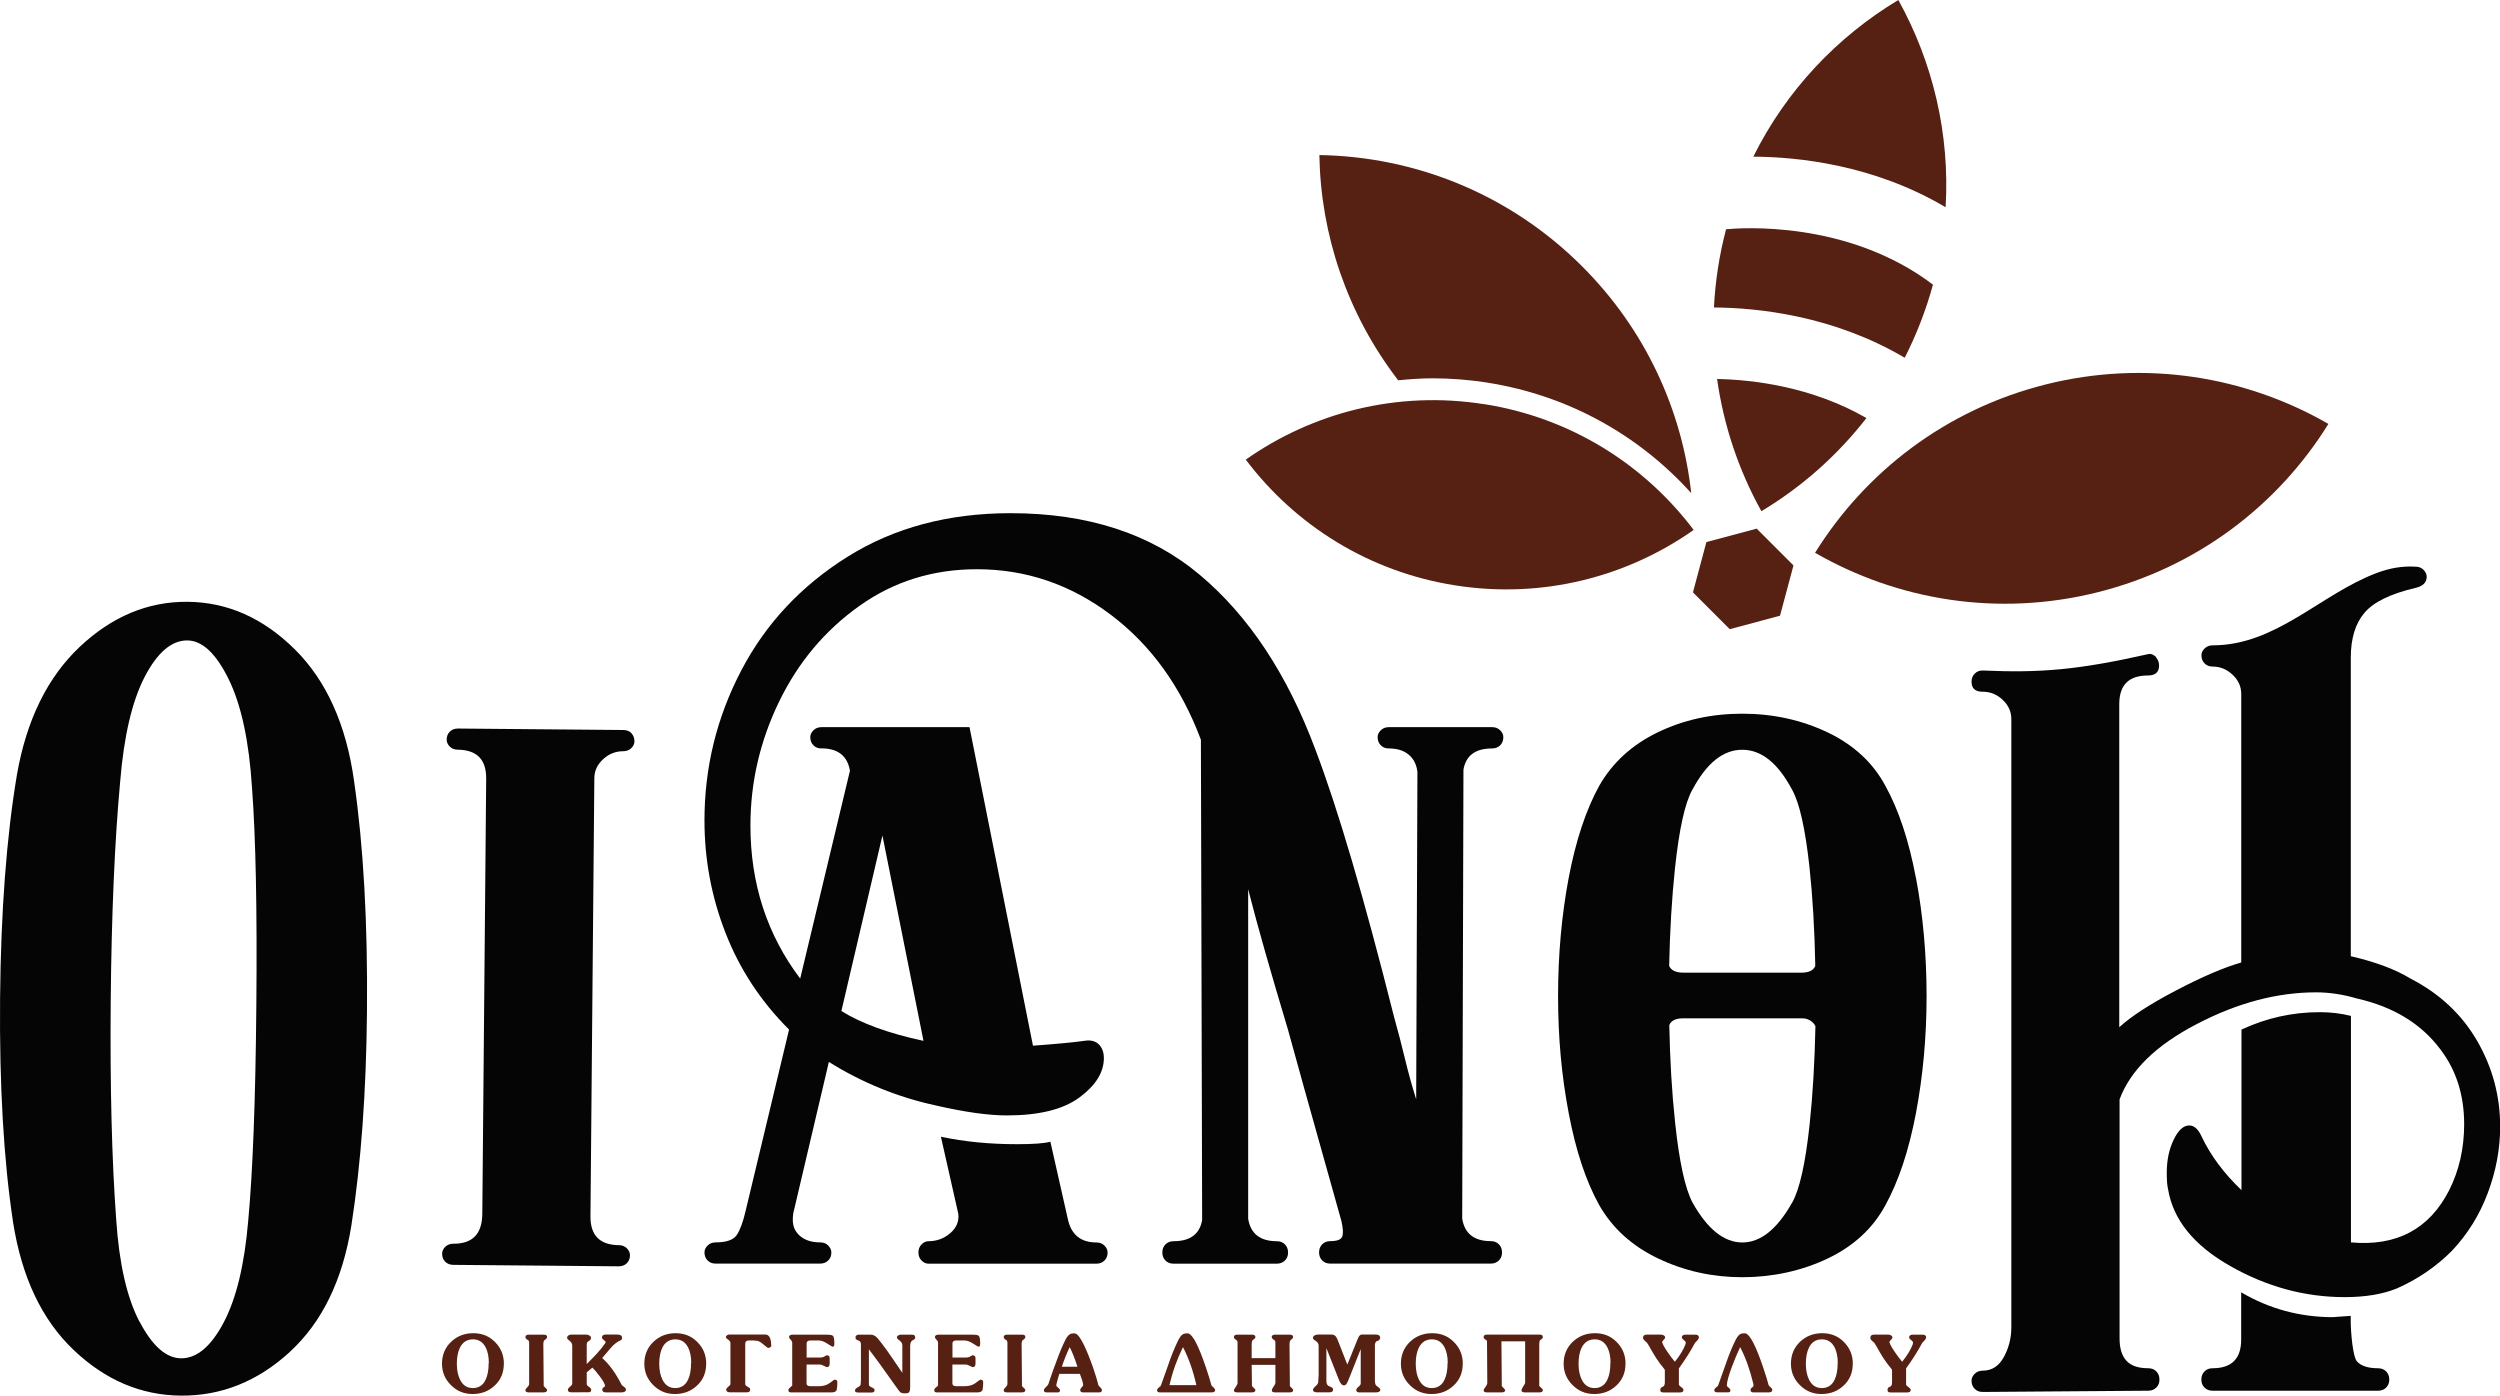 <?xml version="1.0" encoding="UTF-8"?> <svg xmlns="http://www.w3.org/2000/svg" id="Layer_2" data-name="Layer 2" viewBox="0 0 341.64 190.72"><defs><style> .cls-1 { fill: #050505; } .cls-1, .cls-2 { stroke-width: 0px; } .cls-2 { fill: #562013; } </style></defs><g id="Layer_1-2" data-name="Layer 1"><g><g><polygon class="cls-2" points="245.09 77.27 240.06 72.24 233.19 74.08 231.35 80.95 236.38 85.98 243.25 84.14 245.09 77.27"></polygon><path class="cls-2" d="M279.55,52.54c-13.63,3.42-24.63,11.94-31.51,23,11.29,6.5,25,8.81,38.64,5.39,13.63-3.42,24.64-11.93,31.51-23-11.29-6.5-25.01-8.81-38.64-5.39"></path><g><path class="cls-2" d="M235.88,31.32c-.94,3.57-1.48,7.15-1.66,10.7,6.05.04,16.33,1.12,26.07,6.87,1.59-3.13,2.9-6.47,3.86-9.99-11.7-8.88-26.43-7.75-28.27-7.57"></path><path class="cls-2" d="M240.7,69.86c5.49-3.29,10.37-7.6,14.36-12.73-7.51-4.32-15.55-5.24-20.41-5.34.9,6.39,2.97,12.51,6.05,18.06"></path><path class="cls-2" d="M265.88,28.32c.6-10.05-1.76-19.84-6.46-28.32-8.35,5.01-15.32,12.35-19.82,21.41,6.04.03,16.44,1.08,26.28,6.91"></path></g><path class="cls-2" d="M202.79,55.23c-11.89-1.87-23.42,1.16-32.55,7.58,6.72,8.91,16.76,15.33,28.66,17.19,11.89,1.87,23.42-1.16,32.55-7.58-6.72-8.91-16.76-15.33-28.66-17.2"></path><path class="cls-2" d="M203.25,52.29c10.85,1.7,20.59,7.03,27.87,15.1-1.26-11.32-6.22-22.3-14.9-30.98-9.94-9.94-22.89-15.01-35.92-15.22.18,10.89,3.8,21.71,10.77,30.78,1.57-.16,3.15-.27,4.74-.27,2.47,0,4.97.2,7.42.58"></path></g><g><path class="cls-1" d="M39.63,184.73c-4.4,4.04-9.38,6.04-14.93,5.99-5.44-.05-10.33-2.13-14.65-6.25-4.33-4.12-7.08-9.93-8.26-17.42C.5,158.54-.09,148.33.01,136.43c.11-11.9.88-22.1,2.31-30.59,1.31-7.47,4.17-13.28,8.57-17.44,4.4-4.15,9.32-6.21,14.76-6.16,5.44.05,10.32,2.22,14.65,6.51,4.32,4.29,7.02,10.3,8.09,18.01,1.28,8.85,1.87,19.35,1.76,31.47-.1,11-.81,20.74-2.13,29.23-1.2,7.47-4,13.23-8.4,17.27ZM19.09,180.64c1.73,3.3,3.61,4.96,5.65,4.98,2.15.02,4.09-1.61,5.82-4.88,1.73-3.27,2.85-7.91,3.36-13.91.62-6.68,1-16.49,1.11-29.41.12-13.03-.08-22.96-.59-29.76-.4-6.35-1.46-11.29-3.18-14.82-1.73-3.53-3.61-5.3-5.65-5.32-2.16-.02-4.1,1.64-5.83,4.96-1.73,3.33-2.85,8.11-3.36,14.34-.75,8.15-1.18,18.13-1.29,29.92-.1,11.79.15,21.77.75,29.93.4,6.01,1.46,10.67,3.19,13.97Z"></path><path class="cls-1" d="M86.28,100.2c.28.29.42.66.42,1.11,0,.34-.15.65-.43.93-.29.28-.66.42-1.11.42-1.02,0-1.93.35-2.73,1.08-.8.73-1.21,1.61-1.21,2.62l-.53,59.85c-.02,2.61,1.27,3.92,3.88,3.95.45,0,.82.15,1.1.43.28.29.42.6.42.94,0,.45-.15.82-.43,1.1-.29.28-.66.42-1.11.42l-22.61-.2c-.45,0-.82-.15-1.1-.43-.28-.28-.42-.65-.42-1.11,0-.34.15-.65.43-.93.29-.28.66-.42,1.11-.42,2.61.02,3.92-1.33,3.95-4.05l.53-59.51c.02-2.61-1.27-3.92-3.88-3.95-.45,0-.82-.15-1.1-.43-.28-.28-.42-.6-.42-.94,0-.45.15-.82.43-1.1.29-.28.66-.42,1.11-.42l22.61.2c.45,0,.82.15,1.1.43Z"></path><path class="cls-1" d="M112.26,102.28c-.46,0-.82-.14-1.1-.43-.28-.28-.43-.65-.43-1.11,0-.34.14-.65.43-.94.28-.28.65-.43,1.1-.43h20.23l8.67,43.53c3.17-.23,5.55-.45,7.14-.68.79-.11,1.42.06,1.87.51.45.45.68,1.08.68,1.87,0,1.93-1.1,3.71-3.32,5.36-2.21,1.65-5.53,2.47-9.95,2.47-2.5,0-5.73-.45-9.69-1.36-5.21-1.13-10.09-3.12-14.62-5.95l-4.76,20.24c-.11.34-.17.79-.17,1.36,0,.91.34,1.64,1.02,2.21.68.57,1.59.85,2.72.85.45,0,.82.14,1.1.43.28.28.43.6.43.94,0,.45-.14.82-.43,1.1-.28.28-.65.43-1.1.43h-14.28c-.45,0-.82-.14-1.1-.43-.28-.28-.43-.65-.43-1.1,0-.34.14-.65.43-.94.28-.28.65-.43,1.1-.43,1.47,0,2.44-.34,2.89-1.02.45-.68.85-1.76,1.19-3.23l5.95-24.83c-3.86-3.85-6.75-8.25-8.67-13.18-1.93-4.93-2.89-10.06-2.89-15.39,0-7.25,1.67-14.08,5.02-20.49,3.34-6.4,8.19-11.59,14.54-15.56,6.35-3.97,13.77-5.95,22.27-5.95,10.54,0,19.16,2.8,25.85,8.42,6.69,5.61,11.96,13.58,15.81,23.89,3.06,8.05,6.63,20.18,10.71,36.39.57,2.04,1.08,4,1.53,5.87.45,1.87.96,3.71,1.53,5.53l.17-44.72c-.11-1.02-.51-1.81-1.19-2.38-.68-.57-1.59-.85-2.72-.85-.45,0-.82-.14-1.1-.43-.28-.28-.43-.65-.43-1.11,0-.34.14-.65.43-.94.28-.28.65-.43,1.1-.43h14.11c.45,0,.82.14,1.11.43.28.28.43.6.43.94,0,.45-.14.82-.43,1.11-.28.28-.65.43-1.11.43-2.27,0-3.57.96-3.91,2.89l-.17,61.38c.34,2.04,1.64,3.06,3.91,3.06.45,0,.82.14,1.1.43.28.28.43.65.43,1.11s-.14.82-.43,1.1c-.28.28-.65.43-1.1.43h-21.94c-.45,0-.82-.14-1.1-.43-.28-.28-.43-.65-.43-1.1s.14-.82.43-1.11c.28-.28.65-.43,1.1-.43.91,0,1.45-.2,1.62-.59.17-.4.14-1.11-.09-2.13l-5.1-18.19-2.21-7.99c-2.38-7.93-4.14-14.11-5.27-18.53l-.17-.68v45.06c.34,2.04,1.64,3.06,3.91,3.06.45,0,.82.14,1.11.43.28.28.43.65.43,1.11s-.14.82-.43,1.1c-.28.28-.65.43-1.11.43h-14.11c-.45,0-.82-.14-1.1-.43-.28-.28-.43-.65-.43-1.1s.14-.82.43-1.11c.28-.28.65-.43,1.1-.43,2.27,0,3.57-.96,3.91-2.89l-.17-65.64c-2.72-7.25-6.83-12.95-12.33-17.09-5.5-4.14-11.59-6.21-18.28-6.21-6.01,0-11.37,1.67-16.07,5.02-4.71,3.35-8.36,7.71-10.97,13.09-2.61,5.39-3.91,11.03-3.91,16.92,0,7.94,2.27,14.91,6.8,20.91l6.8-28.4c-.34-2.04-1.65-3.06-3.91-3.06ZM114.98,138.16c2.72,1.7,6.46,3.06,11.22,4.08l-5.61-28.06-5.61,23.98ZM138.95,156.36c2.27,0,3.8-.11,4.59-.34l2.38,10.54c.45,2.15,1.76,3.23,3.91,3.23.45,0,.82.14,1.1.43.28.28.43.6.43.94,0,.45-.14.82-.43,1.1-.28.28-.65.43-1.1.43h-22.95c-.34,0-.65-.14-.94-.43-.28-.28-.43-.65-.43-1.1s.14-.82.43-1.11c.28-.28.6-.43.94-.43,1.13,0,2.13-.37,2.98-1.1.85-.74,1.22-1.62,1.1-2.64l-2.38-10.54c3.17.68,6.63,1.02,10.37,1.02Z"></path><path class="cls-1" d="M261.82,119.97c-.96-5.1-2.35-9.29-4.17-12.58-1.7-3.17-4.34-5.61-7.91-7.31s-7.45-2.55-11.65-2.55-8.05.85-11.56,2.55c-3.51,1.7-6.18,4.14-7.99,7.31-1.81,3.29-3.2,7.48-4.17,12.58-.96,5.1-1.45,10.49-1.45,16.15s.48,10.88,1.45,15.98c.96,5.1,2.35,9.3,4.17,12.58,1.81,3.17,4.5,5.61,8.08,7.31,3.57,1.7,7.4,2.55,11.48,2.55s8.08-.85,11.65-2.55c3.57-1.7,6.21-4.14,7.91-7.31,1.81-3.29,3.2-7.48,4.17-12.58.96-5.1,1.45-10.43,1.45-15.98s-.48-11.05-1.45-16.15ZM231.29,107.9c1.93-3.63,4.19-5.44,6.8-5.44s4.87,1.81,6.8,5.44c1.02,1.81,1.81,5.33,2.38,10.54.44,4.09.71,8.63.8,13.56-.25.61-.88.92-1.89.92h-16.1c-1.06,0-1.72-.31-1.98-.93.1-4.77.36-9.23.8-13.38.57-5.33,1.36-8.9,2.38-10.71ZM244.9,164.35c-2.04,3.63-4.31,5.44-6.8,5.44s-4.76-1.81-6.8-5.44c-1.02-1.93-1.81-5.55-2.38-10.88-.45-4.18-.71-8.65-.8-13.39.25-.61.88-.92,1.89-.92h16.28c.53,0,.98.17,1.36.5.21.18.35.38.44.59-.1,4.85-.36,9.35-.8,13.47-.57,5.27-1.36,8.81-2.38,10.63Z"></path><path class="cls-1" d="M294.62,89.84c.28.28.43.65.43,1.11,0,.91-.51,1.36-1.53,1.36-2.61,0-3.91,1.3-3.91,3.91v44.16c1.59-1.47,4.17-3.15,7.74-5.02,3.57-1.87,6.55-3.15,8.93-3.83v-36.69c0-1.02-.4-1.9-1.19-2.64-.79-.74-1.7-1.11-2.72-1.11-.45,0-.82-.14-1.1-.43-.28-.28-.43-.65-.43-1.11,0-.34.14-.65.43-.93.28-.28.65-.43,1.1-.43,8.7,0,14.76-7.01,22.45-9.9,1.81-.68,3.57-.96,5.27-.85.45,0,.82.14,1.1.43.28.28.43.59.43.94,0,.79-.51,1.3-1.53,1.53-3.4.8-5.73,1.93-6.97,3.4-1.25,1.47-1.87,3.51-1.87,6.12v40.81c3.4.79,6.12,1.81,8.16,3.06,3.97,2.04,7,4.88,9.1,8.5,2.1,3.63,3.15,7.54,3.15,11.73,0,3.06-.57,6.09-1.7,9.1-1.13,3.01-2.78,5.64-4.93,7.91-2.16,2.15-4.65,3.85-7.48,5.1-1.93.79-4.31,1.19-7.14,1.19-5.44,0-10.66-1.42-15.64-4.25-4.99-2.83-7.82-6.35-8.5-10.54-.11-.45-.17-1.19-.17-2.21,0-1.7.31-3.2.94-4.5.62-1.3,1.33-1.96,2.13-1.96.68,0,1.24.51,1.7,1.53,1.24,2.61,3.06,5.04,5.44,7.31v-21.94c3.4-1.59,6.97-2.38,10.71-2.38,1.47,0,2.89.17,4.25.51v30.95c6.23.57,10.71-1.81,13.43-7.14,1.36-2.72,2.04-5.72,2.04-9.01,0-3.97-1.08-7.37-3.23-10.2-2.61-3.51-6.41-5.84-11.39-6.97-1.93-.57-3.8-.85-5.61-.85-5.33,0-10.77,1.44-16.32,4.34-5.56,2.89-9.07,6.32-10.54,10.29v32.66c0,1.36.31,2.38.94,3.06.62.68,1.62,1.02,2.98,1.02.45,0,.82.14,1.1.43.28.28.43.65.43,1.11s-.14.82-.43,1.1-.65.43-1.1.43l-22.62.17c-.45,0-.82-.14-1.1-.43-.28-.28-.43-.65-.43-1.11,0-.34.14-.65.43-.94.28-.28.65-.43,1.1-.43,1.25,0,2.21-.62,2.89-1.87.68-1.25,1.02-2.61,1.02-4.08v-83.09c0-1.02-.4-1.9-1.19-2.64-.79-.74-1.7-1.1-2.72-1.1s-1.53-.45-1.53-1.36c0-.45.14-.82.43-1.11.28-.28.65-.45,1.1-.43,7.97.35,13.05-.09,22.62-2.24.44-.1.82.14,1.1.43ZM318.85,180c-4.54,0-8.73-1.13-12.58-3.4v6.47c0,2.61-1.31,3.91-3.91,3.91-.45,0-.82.14-1.1.43-.28.28-.43.65-.43,1.11s.14.82.43,1.1c.28.28.65.43,1.1.43h22.62c.45,0,.82-.14,1.1-.43.28-.28.43-.65.43-1.1s-.14-.82-.43-1.11c-.28-.28-.65-.43-1.1-.43-1.36,0-2.33-.31-2.89-.94-.57-.62-.85-4.06-.85-5.54v-.68l-2.38.17Z"></path></g><g><path class="cls-2" d="M68.85,186.38c0,1.19-.41,2.18-1.23,2.95-.82.78-1.83,1.17-3.03,1.17s-2.14-.4-2.96-1.21-1.23-1.78-1.23-2.94.41-2.19,1.24-2.98c.83-.79,1.84-1.18,3.04-1.18s2.17.4,2.97,1.21c.81.81,1.21,1.8,1.21,2.97ZM66.8,186.26c0-.85-.14-1.56-.43-2.13-.38-.73-.95-1.1-1.73-1.1-.81,0-1.4.37-1.78,1.12-.28.57-.43,1.3-.43,2.2s.15,1.61.44,2.19c.38.77.96,1.15,1.75,1.15s1.41-.39,1.76-1.18c.27-.58.4-1.33.4-2.25Z"></path><path class="cls-2" d="M74.76,189.96c0,.21-.16.32-.49.32h-2c-.32,0-.47-.1-.47-.31,0-.09.1-.24.31-.45.11-.11.18-.22.2-.34v-5.73c-.02-.16-.05-.25-.11-.28-.15-.1-.24-.15-.25-.17-.1-.08-.15-.17-.15-.28,0-.22.16-.33.49-.33h2.01c.31,0,.46.1.46.3,0,.17-.12.32-.36.45-.1.09-.15.28-.15.58l.05,5.69s.1.15.31.31c.1.08.15.16.15.25Z"></path><path class="cls-2" d="M85.53,189.91c0,.24-.22.37-.65.37h-2.07c-.34,0-.51-.13-.51-.38,0-.06.03-.14.1-.25.19-.11.28-.19.28-.25,0-.23-.23-.66-.7-1.29-.4-.55-.75-.95-1.03-1.22-.33.29-.59.51-.77.65v1.59c0,.13.11.26.31.39.2.14.3.26.3.39,0,.23-.11.35-.32.35h-.28s-2.06.01-2.06.01c-.35,0-.53-.11-.53-.34,0-.13.1-.27.3-.43.2-.16.3-.31.3-.43v-5.15c0-.28-.12-.51-.35-.68s-.35-.3-.35-.4c0-.14.06-.26.17-.34.11-.08.25-.12.4-.12h2.05c.13,0,.27.04.42.12.15.08.22.19.22.31,0,.21-.1.36-.29.44s-.29.25-.29.51v2.64c.59-.58,1.02-1.03,1.31-1.34.45-.49.85-.97,1.19-1.46.06-.08.08-.15.08-.2,0-.06-.08-.16-.25-.28-.17-.12-.25-.24-.25-.35,0-.27.19-.4.58-.4h1.47c.47,0,.7.15.7.46,0,.17-.07.29-.22.34-.43.17-.88.52-1.35,1.06-.22.25-.6.7-1.15,1.35.95.83,1.84,2.05,2.66,3.66.02.05.13.14.33.28.17.12.26.24.26.37Z"></path><path class="cls-2" d="M96.5,186.38c0,1.19-.41,2.18-1.23,2.95-.82.78-1.83,1.17-3.03,1.17s-2.14-.4-2.96-1.21-1.23-1.78-1.23-2.94.41-2.19,1.24-2.98c.83-.79,1.84-1.18,3.04-1.18s2.17.4,2.97,1.21c.81.81,1.21,1.8,1.21,2.97ZM94.46,186.26c0-.85-.14-1.56-.43-2.13-.38-.73-.95-1.1-1.73-1.1-.81,0-1.4.37-1.78,1.12-.28.57-.43,1.3-.43,2.2s.15,1.61.44,2.19c.38.77.96,1.15,1.75,1.15s1.41-.39,1.76-1.18c.27-.58.4-1.33.4-2.25Z"></path><path class="cls-2" d="M105.41,183.81c0,.26-.16.39-.47.39-.03,0-.31-.22-.83-.65-.2-.16-.38-.26-.56-.31-.11-.02-.32-.04-.62-.06h-.51c-.22,0-.39.05-.51.15-.05.12-.07.26-.07.41v5.4c0,.13.12.25.33.37.21.12.33.2.34.24v.12c.01.27-.13.4-.43.4h-2.3c-.36,0-.54-.13-.54-.38,0-.11.1-.24.29-.39.19-.15.29-.27.29-.37v-5.55c0-.2-.1-.37-.31-.51-.21-.13-.31-.24-.31-.33,0-.11.05-.2.15-.27.1-.07.21-.1.33-.1h4.94c.28,0,.49.18.63.53.09.25.14.55.14.9Z"></path><path class="cls-2" d="M114.43,188.92c0,.36-.03.7-.09,1.02-.09.23-.33.34-.71.34h-5.54c-.24,0-.35-.1-.35-.31,0-.11.04-.2.13-.27.25-.21.38-.33.39-.35v-5.87c0-.1-.04-.2-.13-.3-.2-.22-.3-.37-.3-.44,0-.24.17-.35.5-.35h4.72c.32,0,.56.04.72.12.17.08.25.45.25,1.09,0,.27-.06.41-.18.44-.1,0-.37-.14-.79-.43-.42-.28-.83-.43-1.22-.43h-1.05c-.36,0-.54.13-.55.39v1.95h1.79c.3,0,.54-.06.71-.19.11-.08.2-.12.27-.12.25,0,.38.14.38.43v.69c0,.33-.13.5-.38.5-.05,0-.18-.06-.4-.18-.22-.12-.42-.18-.61-.18h-1.77v2.57c0,.26.17.39.52.39h1.19c.41,0,.78-.08,1.12-.23.19-.09.4-.24.64-.43.19-.15.32-.23.38-.23.24,0,.36.12.36.37Z"></path><path class="cls-2" d="M125.07,182.75c0,.18-.1.31-.3.38-.26.1-.39.37-.39.83v5.6c0,.37-.06.62-.19.74-.06.06-.16.09-.3.1h-.2c-.21.03-.42-.02-.65-.12-.07-.06-.33-.41-.78-1.04-.47-.66-.9-1.26-1.29-1.81l-.93-1.3-1.3-1.74v4.83c0,.14.14.27.4.38s.38.23.38.37c0,.22-.15.33-.46.33h-1.79c-.17,0-.3-.04-.39-.12l-.04-.15c0-.17.13-.32.38-.45.25-.13.38-.26.39-.38l.04-.56v-4.87c0-.31-.09-.49-.27-.55-.25-.08-.4-.18-.46-.3v-.18c-.02-.09.02-.17.11-.24.09-.07.18-.11.27-.11h1.69c.32,0,.62.15.91.45.05.05.27.32.66.83.39.51.93,1.25,1.6,2.25.12.17.5.74,1.15,1.69v-3.74c0-.27-.12-.49-.37-.67-.25-.18-.37-.32-.37-.43,0-.11.06-.2.17-.27.11-.07.22-.11.33-.11h1.56c.29,0,.44.12.44.37Z"></path><path class="cls-2" d="M134.36,188.92c0,.36-.03.7-.09,1.02-.09.23-.33.34-.71.34h-5.54c-.24,0-.35-.1-.35-.31,0-.11.04-.2.13-.27.25-.21.38-.33.39-.35v-5.87c0-.1-.04-.2-.13-.3-.2-.22-.3-.37-.3-.44,0-.24.17-.35.5-.35h4.72c.32,0,.56.04.72.12.17.08.25.45.25,1.09,0,.27-.06.41-.18.44-.1,0-.37-.14-.79-.43-.42-.28-.83-.43-1.22-.43h-1.05c-.36,0-.54.13-.55.39v1.95h1.79c.3,0,.54-.06.71-.19.11-.08.2-.12.27-.12.25,0,.38.14.38.43v.69c0,.33-.13.5-.38.5-.05,0-.18-.06-.4-.18-.22-.12-.42-.18-.61-.18h-1.77v2.57c0,.26.17.39.52.39h1.19c.41,0,.78-.08,1.12-.23.19-.09.4-.24.64-.43.19-.15.32-.23.38-.23.24,0,.36.12.36.37Z"></path><path class="cls-2" d="M140.12,189.96c0,.21-.16.32-.49.32h-2c-.32,0-.47-.1-.47-.31,0-.09.1-.24.31-.45.11-.11.18-.22.2-.34v-5.73c-.02-.16-.05-.25-.11-.28-.15-.1-.24-.15-.25-.17-.1-.08-.15-.17-.15-.28,0-.22.16-.33.49-.33h2.01c.31,0,.46.1.46.3,0,.17-.12.32-.36.45-.1.09-.15.28-.15.58l.05,5.69s.1.15.31.31c.1.08.15.16.15.25Z"></path><path class="cls-2" d="M150.59,189.95c0,.2-.11.31-.34.33h-2.23c-.27,0-.4-.11-.4-.33,0-.12.07-.24.2-.37.13-.13.2-.23.2-.29,0-.17-.06-.43-.17-.77-.02-.08-.12-.33-.28-.77h-2.81c-.1.31-.24.8-.4,1.44v.17c0,.06.09.16.25.28.16.13.24.24.24.33,0,.21-.09.31-.27.31h-1.53c-.27,0-.4-.1-.4-.31,0-.11.1-.26.3-.44.2-.18.31-.33.33-.42.25-.78.46-1.39.62-1.82.57-1.6,1.03-2.79,1.4-3.58.22-.48.38-.8.48-.95.25-.37.53-.55.84-.54h.31c.34.09.75.64,1.24,1.67.39.82.8,1.84,1.22,3.05.33.96.57,1.76.72,2.38,0,.02.12.15.34.37.09.1.14.18.14.26ZM147.24,186.77c-.32-1-.67-1.89-1.05-2.68-.39.79-.75,1.68-1.08,2.68h2.13Z"></path><path class="cls-2" d="M166.06,189.95c0,.22-.17.33-.5.33h-7.04c-.27,0-.4-.1-.4-.31,0-.11.08-.23.25-.36s.26-.22.27-.26c.12-.31.34-.93.67-1.88.28-.82.51-1.45.67-1.89.39-1.05.77-1.91,1.12-2.59.28-.53.62-.79,1.02-.77h.26c.62.15,1.43,1.72,2.44,4.72.33.99.58,1.78.73,2.38.02.03.11.13.28.28.14.13.21.24.21.34ZM163.49,189.29c-.43-1.94-1.04-3.67-1.83-5.2-.85,1.74-1.46,3.47-1.84,5.2h3.67Z"></path><path class="cls-2" d="M176.71,182.7c0,.1-.04.19-.12.25-.08.06-.15.12-.21.18-.07.06-.11.14-.13.26-.02.12-.03.22-.03.32l.05,5.71s.08.11.23.24c.15.13.22.23.22.3,0,.21-.16.32-.47.32h-2c-.3,0-.45-.1-.45-.28,0-.1.05-.22.15-.37.23-.32.34-.54.34-.66v-2.45h-3.24l.04,2.9s.14.15.33.32c.09.09.14.16.14.21,0,.22-.16.33-.49.33h-1.99c-.31,0-.46-.1-.46-.28,0-.08.11-.28.33-.59.11-.16.17-.3.17-.44v-5.52c-.02-.15-.05-.24-.11-.28l-.26-.19c-.09-.08-.13-.17-.13-.27,0-.21.16-.32.49-.32h1.98c.32,0,.47.11.47.33,0,.12-.12.26-.37.41-.09.1-.14.29-.14.58v1.89h3.24v-2.15c0-.13-.03-.22-.1-.28,0,0-.1-.06-.27-.19-.09-.08-.13-.17-.13-.27,0-.21.16-.32.48-.32h1.98c.31,0,.46.11.46.32Z"></path><path class="cls-2" d="M188.63,189.91c0,.24-.21.37-.63.37h-2.17c-.11,0-.19,0-.25-.02-.16-.05-.24-.15-.24-.31,0-.13.1-.27.3-.43.2-.16.31-.31.31-.45v-4.71l-1.72,4.33s-.09.17-.21.41c-.1.15-.23.22-.37.22-.25,0-.47-.23-.65-.69l-1.74-4.4v4.59c.02.33.15.54.41.63.33.11.5.25.5.41l-.02.17c-.04.16-.21.24-.5.24h-1.7c-.3,0-.48-.1-.53-.31,0-.14.11-.31.34-.51s.36-.38.38-.55l.06-.97v-4c0-.29-.13-.52-.39-.68-.26-.16-.39-.29-.39-.4,0-.16.08-.28.25-.37.14-.07.3-.11.48-.11h1.77c.24,0,.42.06.55.19.13.12.24.31.33.55l1.32,3.37,1.42-3.5c.08-.2.15-.33.21-.41.1-.13.24-.2.4-.2h1.82c.43,0,.64.15.64.46,0,.09-.04.18-.12.27-.08.09-.17.14-.26.15-.19.03-.3.21-.34.52v4.88c0,.34.06.57.17.69.02.02.12.1.32.24.16.11.24.22.24.32Z"></path><path class="cls-2" d="M199.89,186.38c0,1.19-.41,2.18-1.23,2.95-.82.78-1.83,1.17-3.03,1.17s-2.14-.4-2.96-1.21c-.82-.81-1.23-1.78-1.23-2.94s.41-2.19,1.24-2.98c.83-.79,1.84-1.18,3.04-1.18s2.17.4,2.97,1.21c.81.81,1.21,1.8,1.21,2.97ZM197.84,186.26c0-.85-.14-1.56-.43-2.13-.38-.73-.95-1.1-1.73-1.1-.81,0-1.4.37-1.78,1.12-.28.57-.43,1.3-.43,2.2s.15,1.61.44,2.19c.38.77.96,1.15,1.75,1.15s1.41-.39,1.76-1.18c.27-.58.4-1.33.4-2.25Z"></path><path class="cls-2" d="M210.84,189.97c0,.21-.16.31-.47.31h-1.99c-.31,0-.46-.1-.46-.28,0-.1.05-.23.14-.37.24-.36.36-.58.36-.66v-5.67h-3.24l.05,6.11s.09.13.24.27c.15.14.22.24.22.28,0,.21-.16.32-.49.32h-1.99c-.31,0-.46-.1-.46-.28,0-.09.08-.25.25-.47s.25-.41.25-.56l-.04-5.71s-.02-.08-.07-.09c-.2-.14-.3-.22-.31-.23-.06-.06-.08-.14-.08-.24,0-.21.16-.32.47-.32h7.16c.31,0,.46.11.46.32,0,.1-.04.19-.12.26-.03.02-.11.08-.24.17-.09.07-.13.26-.13.58v5.69s.1.12.26.25c.15.13.23.24.23.31Z"></path><path class="cls-2" d="M222.13,186.38c0,1.19-.41,2.18-1.23,2.95-.82.78-1.83,1.17-3.03,1.17s-2.14-.4-2.96-1.21c-.82-.81-1.23-1.78-1.23-2.94s.41-2.19,1.24-2.98c.83-.79,1.84-1.18,3.04-1.18s2.17.4,2.97,1.21c.81.81,1.21,1.8,1.21,2.97ZM220.09,186.26c0-.85-.14-1.56-.43-2.13-.38-.73-.95-1.1-1.73-1.1-.81,0-1.4.37-1.78,1.12-.28.57-.43,1.3-.43,2.2s.15,1.61.44,2.19c.38.77.96,1.15,1.75,1.15s1.41-.39,1.76-1.18c.27-.58.4-1.33.4-2.25Z"></path><path class="cls-2" d="M232.16,182.75c0,.14-.07.28-.21.43-.21.2-.32.33-.34.37-.56,1.06-1.29,2.21-2.18,3.45v2.17c0,.11.08.21.22.31.27.18.41.33.41.46,0,.24-.17.35-.52.35h-2.13c-.18,0-.3-.02-.37-.05-.1-.05-.15-.15-.15-.31,0-.14.04-.25.13-.32.02,0,.12-.06.32-.17.11-.1.17-.28.17-.54v-1.72c-.47-.56-.86-1.1-1.2-1.61-.16-.24-.31-.5-.46-.76-.43-.77-.69-1.2-.76-1.3l-.33-.3c-.15-.13-.23-.26-.23-.38,0-.3.18-.45.54-.45h1.92c.13,0,.26.04.38.11.12.07.18.17.18.3,0,.09-.09.21-.27.38-.09.09-.14.17-.14.24.07.28.32.75.76,1.38.33.49.66.92.98,1.3.67-.83,1.15-1.61,1.43-2.33.04-.16.06-.25.06-.27,0-.11-.06-.2-.17-.28-.24-.18-.37-.32-.37-.43,0-.26.17-.39.52-.39h1.31c.33,0,.5.12.5.37Z"></path><path class="cls-2" d="M242.19,189.95c0,.22-.17.33-.5.33h-2.07c-.27,0-.4-.11-.4-.33,0-.1.04-.19.11-.26,0-.02.08-.07.23-.18.04-.07.06-.13.06-.17v-.17c-.47-1.96-1.07-3.65-1.82-5.08-.36.77-.73,1.64-1.1,2.62-.48,1.28-.72,2.16-.72,2.64,0,.06.09.16.25.28.16.13.24.24.24.33,0,.21-.09.31-.26.31h-1.54c-.27,0-.4-.1-.4-.31,0-.11.08-.23.25-.36s.26-.22.27-.26c.12-.31.34-.93.67-1.88.28-.82.51-1.45.67-1.89.39-1.05.77-1.91,1.12-2.59.28-.53.62-.79,1.02-.77h.26c.62.15,1.43,1.72,2.44,4.72.33.99.58,1.78.73,2.38.02.03.11.13.28.28.14.13.21.24.21.34Z"></path><path class="cls-2" d="M253.19,186.38c0,1.19-.41,2.18-1.23,2.95-.82.78-1.83,1.17-3.03,1.17s-2.14-.4-2.96-1.21c-.82-.81-1.23-1.78-1.23-2.94s.41-2.19,1.24-2.98c.83-.79,1.84-1.18,3.04-1.18s2.17.4,2.97,1.21,1.21,1.8,1.21,2.97ZM251.14,186.26c0-.85-.14-1.56-.43-2.13-.38-.73-.96-1.1-1.73-1.1-.81,0-1.4.37-1.77,1.12-.28.57-.43,1.3-.43,2.2s.15,1.61.44,2.19c.38.77.96,1.15,1.75,1.15s1.41-.39,1.76-1.18c.27-.58.4-1.33.4-2.25Z"></path><path class="cls-2" d="M263.21,182.75c0,.14-.07.28-.21.43-.21.2-.32.33-.34.37-.56,1.06-1.29,2.21-2.18,3.45v2.17c0,.11.08.21.22.31.27.18.41.33.41.46,0,.24-.17.35-.52.35h-2.13c-.18,0-.3-.02-.37-.05-.1-.05-.15-.15-.15-.31,0-.14.04-.25.13-.32.02,0,.12-.06.32-.17.11-.1.17-.28.17-.54v-1.72c-.47-.56-.86-1.1-1.2-1.61-.16-.24-.31-.5-.46-.76-.43-.77-.69-1.2-.76-1.3l-.33-.3c-.15-.13-.22-.26-.22-.38,0-.3.18-.45.54-.45h1.92c.13,0,.26.04.38.11.12.07.18.17.18.3,0,.09-.09.21-.27.38-.09.09-.14.17-.14.24.07.28.32.75.76,1.38.33.49.66.92.98,1.3.67-.83,1.15-1.61,1.43-2.33.04-.16.06-.25.06-.27,0-.11-.06-.2-.17-.28-.24-.18-.37-.32-.37-.43,0-.26.17-.39.52-.39h1.31c.33,0,.5.12.5.37Z"></path></g></g></g></svg> 